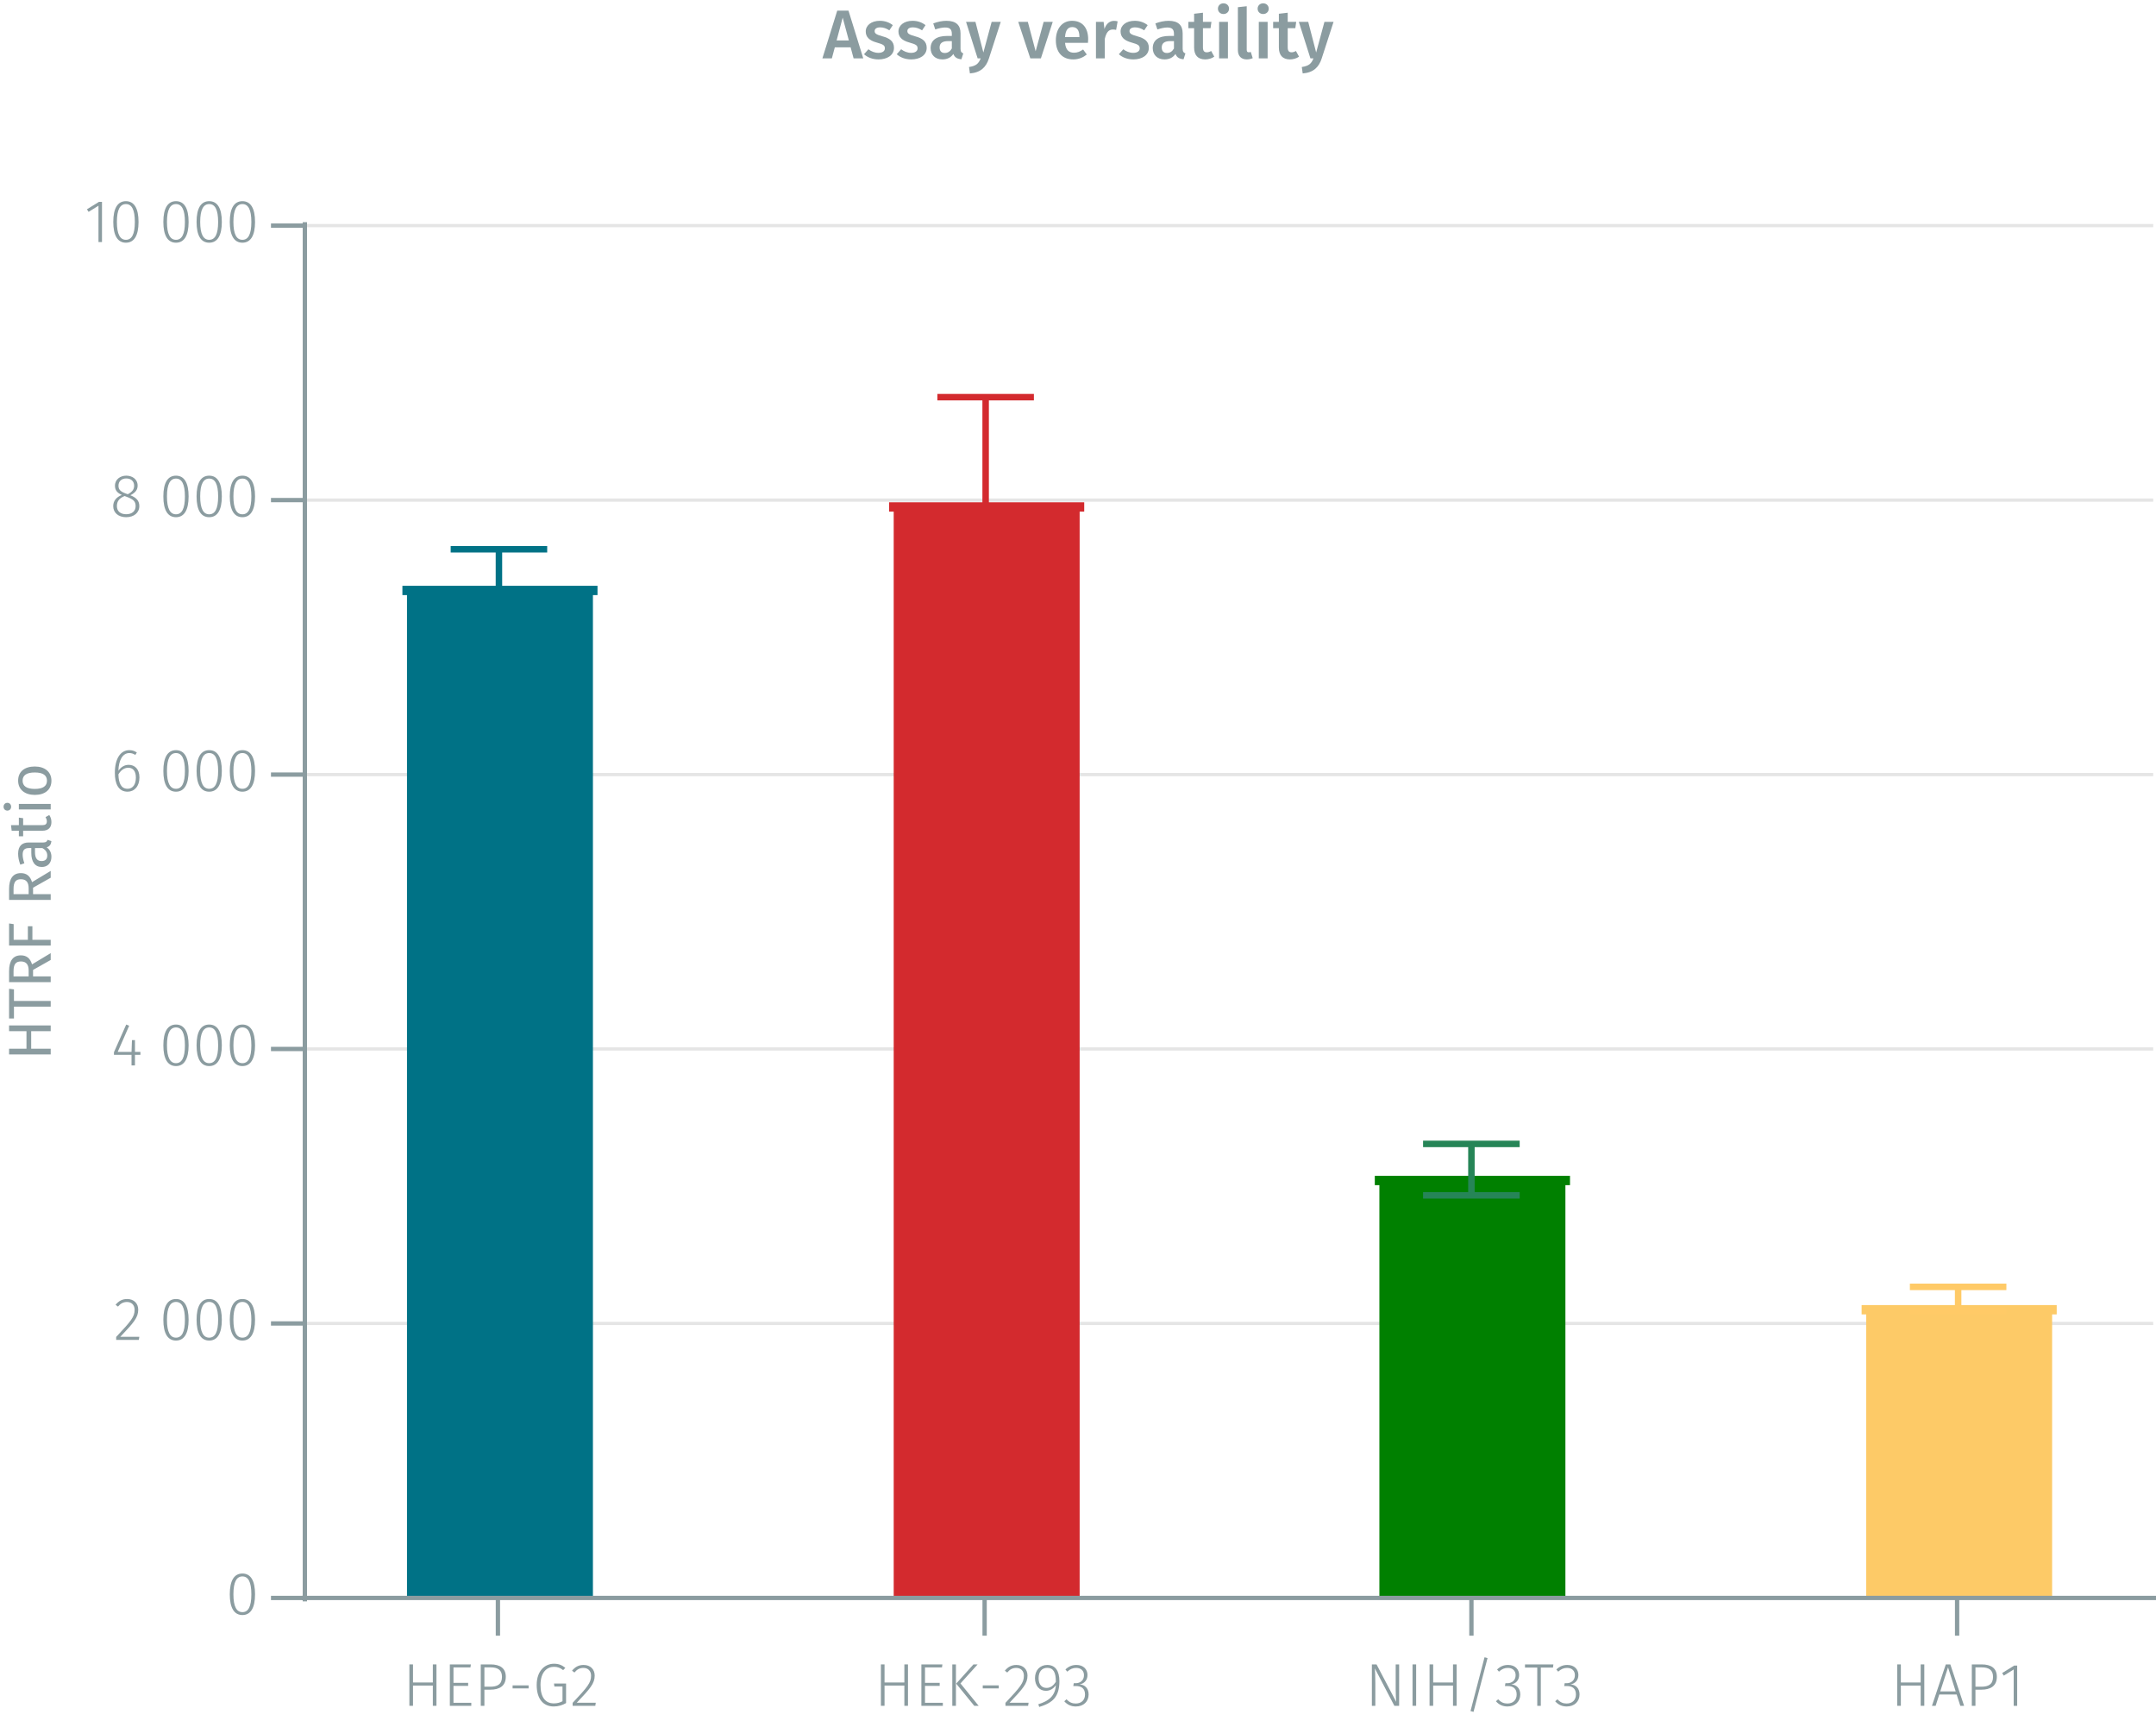 <?xml version="1.0" encoding="UTF-8"?><svg id="Calque_1" xmlns="http://www.w3.org/2000/svg" viewBox="0 0 499.732 400.175"><line x1="70.663" y1="306.676" x2="499.089" y2="306.676" fill="none" stroke="#e5e5e5" stroke-miterlimit="10" stroke-width=".75"/><line x1="70.663" y1="243.071" x2="499.089" y2="243.071" fill="none" stroke="#e5e5e5" stroke-miterlimit="10" stroke-width=".75"/><line x1="70.663" y1="179.488" x2="499.089" y2="179.488" fill="none" stroke="#e5e5e5" stroke-miterlimit="10" stroke-width=".75"/><line x1="70.663" y1="115.883" x2="499.089" y2="115.883" fill="none" stroke="#e5e5e5" stroke-miterlimit="10" stroke-width=".75"/><line x1="70.663" y1="52.278" x2="499.089" y2="52.278" fill="none" stroke="#e5e5e5" stroke-miterlimit="10" stroke-width=".75"/><polyline points="433.638 303.496 433.638 370.281 474.574 370.281 474.574 303.496 433.638 303.496" fill="#fdca67" fill-rule="evenodd"/><polyline points="433.638 370.281 433.638 303.496 431.496 303.496 476.716 303.496 474.574 303.496 474.574 370.281" fill="none" stroke="#fdca67" stroke-miterlimit="1.5" stroke-width="2.16"/><polyline points="320.804 273.548 320.804 370.281 361.761 370.281 361.761 273.548 320.804 273.548" fill="green" fill-rule="evenodd"/><polyline points="320.804 370.281 320.804 273.548 318.662 273.548 363.903 273.548 361.761 273.548 361.761 370.281" fill="none" stroke="green" stroke-miterlimit="1.5" stroke-width="2.16"/><polyline points="208.229 117.473 208.229 370.281 249.166 370.281 249.166 117.473 208.229 117.473" fill="#d32a2e" fill-rule="evenodd"/><polyline points="208.229 370.281 208.229 117.473 206.087 117.473 251.308 117.473 249.166 117.473 249.166 370.281" fill="none" stroke="#d32a2e" stroke-miterlimit="1.5" stroke-width="2.16"/><polyline points="95.415 136.82 95.415 370.281 136.352 370.281 136.352 136.82 95.415 136.82" fill="#007286" fill-rule="evenodd"/><polyline points="95.415 370.281 95.415 136.82 93.273 136.82 138.494 136.82 136.352 136.82 136.352 370.281" fill="none" stroke="#007286" stroke-miterlimit="1.5" stroke-width="2.16"/><path d="m100.324,390.583h-4.595v4.692h-.841v-9.595h.841v4.188h4.595v-4.188h.84v9.595h-.84v-4.692Z" fill="#8b9ca0"/><path d="m109.045,386.381h-3.936v3.571h3.403v.701h-3.403v3.922h4.132v.7h-4.973v-9.595h4.875l-.099.7Z" fill="#8b9ca0"/><path d="m117.235,388.552c0,2.157-1.498,2.983-3.586,2.983h-1.372v3.74h-.841v-9.595h2.255c2.228,0,3.544.882,3.544,2.871Zm-.882.014c0-1.625-.995-2.199-2.676-2.199h-1.4v4.482h1.372c1.598,0,2.704-.518,2.704-2.283Z" fill="#8b9ca0"/><path d="m118.813,390.541h3.712v.7h-3.712v-.7Z" fill="#8b9ca0"/><path d="m131.04,386.478l-.505.532c-.672-.532-1.274-.771-2.129-.771-1.541,0-3.124,1.148-3.124,4.202,0,2.942,1.191,4.272,3.082,4.272.784,0,1.415-.168,2.017-.504v-3.404h-1.877l-.098-.7h2.802v4.539c-.854.49-1.808.784-2.844.784-2.381,0-3.964-1.667-3.964-4.987s1.946-4.916,4.006-4.916c1.121,0,1.849.322,2.634.952Z" fill="#8b9ca0"/><path d="m137.843,388.258c0,1.849-1.036,3.012-4.16,6.303h4.412l-.111.715h-5.253v-.687c3.46-3.684,4.272-4.65,4.272-6.289,0-1.106-.701-1.808-1.766-1.808-.896,0-1.513.379-2.087,1.065l-.561-.421c.743-.896,1.569-1.33,2.689-1.33,1.598,0,2.563,1.05,2.563,2.451Z" fill="#8b9ca0"/><path d="m209.619,390.583h-4.595v4.692h-.841v-9.595h.841v4.188h4.595v-4.188h.84v9.595h-.84v-4.692Z" fill="#8b9ca0"/><path d="m218.34,386.381h-3.936v3.571h3.403v.701h-3.403v3.922h4.132v.7h-4.973v-9.595h4.875l-.099.7Z" fill="#8b9ca0"/><path d="m221.572,395.275h-.841v-9.595h.841v9.595Zm1.051-5.183l4.216,5.183h-1.022l-4.188-5.141,4.006-4.454h.967l-3.978,4.412Z" fill="#8b9ca0"/><path d="m227.787,390.541h3.712v.7h-3.712v-.7Z" fill="#8b9ca0"/><path d="m238.163,388.258c0,1.849-1.036,3.012-4.16,6.303h4.412l-.111.715h-5.253v-.687c3.46-3.684,4.272-4.65,4.272-6.289,0-1.106-.701-1.808-1.766-1.808-.896,0-1.513.379-2.087,1.065l-.561-.421c.743-.896,1.569-1.33,2.689-1.33,1.598,0,2.563,1.05,2.563,2.451Z" fill="#8b9ca0"/><path d="m245.556,389.56c0,3.684-1.597,5.042-4.679,5.981l-.21-.631c2.424-.742,3.922-1.933,4.062-4.412-.547.798-1.331,1.303-2.298,1.303-1.442,0-2.535-1.121-2.535-2.941,0-1.905,1.232-3.054,2.83-3.054,1.933,0,2.829,1.442,2.829,3.754Zm-.826.168c.014-2.199-.574-3.25-1.976-3.25-1.246,0-2.017.854-2.017,2.396,0,1.471.729,2.255,1.835,2.255.925,0,1.583-.532,2.157-1.4Z" fill="#8b9ca0"/><path d="m252.065,388.132c0,1.261-.799,2.003-1.835,2.185,1.162.057,2.101.854,2.101,2.325,0,1.625-1.162,2.788-2.969,2.788-1.093,0-1.976-.406-2.676-1.205l.519-.462c.658.714,1.316.98,2.129.98,1.373,0,2.157-.854,2.157-2.087,0-1.415-.841-1.961-2.102-1.961h-.616l.112-.659h.448c.98,0,1.919-.588,1.919-1.862,0-1.037-.715-1.682-1.793-1.682-.784,0-1.4.253-2.073.869l-.435-.505c.729-.7,1.527-1.05,2.55-1.05,1.625,0,2.563,1.022,2.563,2.325Z" fill="#8b9ca0"/><path d="m324.3,395.275h-1.106l-4.524-8.671c.042.658.112,1.583.112,3.306v5.365h-.799v-9.595h1.079l4.552,8.67c-.027-.406-.111-1.597-.111-2.843v-5.827h.798v9.595Z" fill="#8b9ca0"/><path d="m328.245,395.275h-.841v-9.595h.841v9.595Z" fill="#8b9ca0"/><path d="m336.788,390.583h-4.595v4.692h-.841v-9.595h.841v4.188h4.595v-4.188h.84v9.595h-.84v-4.692Z" fill="#8b9ca0"/><path d="m344.795,384.209l-3.25,12.467-.7-.182,3.25-12.467.7.182Z" fill="#8b9ca0"/><path d="m352.116,388.132c0,1.261-.799,2.003-1.835,2.185,1.162.057,2.101.854,2.101,2.325,0,1.625-1.162,2.788-2.969,2.788-1.093,0-1.976-.406-2.676-1.205l.519-.462c.658.714,1.316.98,2.129.98,1.373,0,2.157-.854,2.157-2.087,0-1.415-.841-1.961-2.102-1.961h-.616l.112-.659h.448c.98,0,1.919-.588,1.919-1.862,0-1.037-.715-1.682-1.793-1.682-.784,0-1.4.253-2.073.869l-.435-.505c.729-.7,1.527-1.05,2.55-1.05,1.625,0,2.563,1.022,2.563,2.325Z" fill="#8b9ca0"/><path d="m359.957,386.423h-2.815v8.853h-.826v-8.853h-2.844v-.742h6.584l-.099.742Z" fill="#8b9ca0"/><path d="m365.851,388.132c0,1.261-.799,2.003-1.835,2.185,1.162.057,2.101.854,2.101,2.325,0,1.625-1.162,2.788-2.969,2.788-1.093,0-1.976-.406-2.676-1.205l.519-.462c.658.714,1.316.98,2.129.98,1.373,0,2.157-.854,2.157-2.087,0-1.415-.841-1.961-2.102-1.961h-.616l.112-.659h.448c.98,0,1.919-.588,1.919-1.862,0-1.037-.715-1.682-1.793-1.682-.784,0-1.4.253-2.073.869l-.435-.505c.729-.7,1.527-1.05,2.55-1.05,1.625,0,2.563,1.022,2.563,2.325Z" fill="#8b9ca0"/><path d="m445.188,390.583h-4.595v4.692h-.841v-9.595h.841v4.188h4.595v-4.188h.84v9.595h-.84v-4.692Z" fill="#8b9ca0"/><path d="m453.53,392.656h-4.034l-.841,2.619h-.854l3.208-9.595h1.051l3.193,9.595h-.882l-.841-2.619Zm-.224-.715l-1.779-5.575-1.807,5.575h3.586Z" fill="#8b9ca0"/><path d="m462.841,388.552c0,2.157-1.498,2.983-3.586,2.983h-1.372v3.74h-.841v-9.595h2.255c2.228,0,3.544.882,3.544,2.871Zm-.882.014c0-1.625-.995-2.199-2.676-2.199h-1.4v4.482h1.372c1.598,0,2.704-.518,2.704-2.283Z" fill="#8b9ca0"/><path d="m467.557,395.275h-.812v-8.419l-2.297,1.429-.378-.602,2.787-1.724h.7v9.315Z" fill="#8b9ca0"/><path d="m453.63,379.026v-8.746m-112.575,8.746v-8.746m-112.833,8.746v-8.746m-112.814,8.746v-8.746m-45.459,0h429.854" fill="none" stroke="#8b9ca0" stroke-miterlimit="10"/><path d="m59.117,369.438c0,3.151-1.022,4.805-2.927,4.805-1.92,0-2.928-1.667-2.928-4.818s1.008-4.805,2.928-4.805,2.927,1.652,2.927,4.818Zm-5.015-.014c0,2.871.743,4.146,2.088,4.146s2.072-1.261,2.072-4.132-.728-4.146-2.072-4.146c-1.331,0-2.088,1.261-2.088,4.133Z" fill="#8b9ca0"/><path d="m32.041,303.466c0,1.849-1.036,3.012-4.16,6.303h4.412l-.111.715h-5.253v-.687c3.46-3.684,4.272-4.65,4.272-6.289,0-1.106-.701-1.808-1.766-1.808-.896,0-1.513.379-2.087,1.065l-.561-.421c.743-.896,1.569-1.33,2.689-1.33,1.598,0,2.563,1.05,2.563,2.451Z" fill="#8b9ca0"/><path d="m43.717,305.833c0,3.151-1.022,4.805-2.927,4.805-1.92,0-2.928-1.667-2.928-4.818s1.008-4.805,2.928-4.805,2.927,1.652,2.927,4.818Zm-5.015-.014c0,2.871.743,4.146,2.088,4.146s2.072-1.261,2.072-4.132-.728-4.146-2.072-4.146c-1.331,0-2.088,1.261-2.088,4.133Z" fill="#8b9ca0"/><path d="m51.417,305.833c0,3.151-1.022,4.805-2.927,4.805-1.92,0-2.928-1.667-2.928-4.818s1.008-4.805,2.928-4.805,2.927,1.652,2.927,4.818Zm-5.015-.014c0,2.871.743,4.146,2.088,4.146s2.072-1.261,2.072-4.132-.728-4.146-2.072-4.146c-1.331,0-2.088,1.261-2.088,4.133Z" fill="#8b9ca0"/><path d="m59.117,305.833c0,3.151-1.022,4.805-2.927,4.805-1.92,0-2.928-1.667-2.928-4.818s1.008-4.805,2.928-4.805,2.927,1.652,2.927,4.818Zm-5.015-.014c0,2.871.743,4.146,2.088,4.146s2.072-1.261,2.072-4.132-.728-4.146-2.072-4.146c-1.331,0-2.088,1.261-2.088,4.133Z" fill="#8b9ca0"/><path d="m32.546,244.428h-1.261v2.451h-.799v-2.451h-4.076v-.603l2.844-6.415.687.28-2.661,6.064h3.207l.099-2.731h.7v2.731h1.261v.673Z" fill="#8b9ca0"/><path d="m43.718,242.228c0,3.151-1.022,4.805-2.927,4.805-1.92,0-2.928-1.667-2.928-4.818s1.008-4.805,2.928-4.805,2.927,1.652,2.927,4.818Zm-5.015-.014c0,2.871.743,4.146,2.088,4.146s2.072-1.261,2.072-4.132-.728-4.146-2.072-4.146c-1.331,0-2.088,1.261-2.088,4.133Z" fill="#8b9ca0"/><path d="m51.417,242.228c0,3.151-1.022,4.805-2.927,4.805-1.92,0-2.928-1.667-2.928-4.818s1.008-4.805,2.928-4.805,2.927,1.652,2.927,4.818Zm-5.015-.014c0,2.871.743,4.146,2.088,4.146s2.072-1.261,2.072-4.132-.728-4.146-2.072-4.146c-1.331,0-2.088,1.261-2.088,4.133Z" fill="#8b9ca0"/><path d="m59.117,242.228c0,3.151-1.022,4.805-2.927,4.805-1.92,0-2.928-1.667-2.928-4.818s1.008-4.805,2.928-4.805,2.927,1.652,2.927,4.818Zm-5.015-.014c0,2.871.743,4.146,2.088,4.146s2.072-1.261,2.072-4.132-.728-4.146-2.072-4.146c-1.331,0-2.088,1.261-2.088,4.133Z" fill="#8b9ca0"/><path d="m32.322,180.159c0,2.045-1.177,3.292-2.746,3.292-2.171,0-2.955-1.905-2.955-4.356,0-3.25,1.274-5.267,3.361-5.267.715,0,1.247.21,1.737.546l-.351.561c-.434-.28-.868-.435-1.4-.435-1.555,0-2.466,1.709-2.521,4.104.588-.854,1.387-1.373,2.396-1.373,1.345,0,2.479.938,2.479,2.928Zm-.827.028c0-1.625-.756-2.283-1.765-2.283-.967,0-1.751.616-2.283,1.54.056,2.073.645,3.334,2.129,3.334,1.261,0,1.919-1.078,1.919-2.591Z" fill="#8b9ca0"/><path d="m43.717,178.646c0,3.151-1.022,4.805-2.927,4.805-1.92,0-2.928-1.667-2.928-4.818s1.008-4.805,2.928-4.805,2.927,1.652,2.927,4.818Zm-5.015-.014c0,2.871.743,4.146,2.088,4.146s2.072-1.261,2.072-4.132-.728-4.146-2.072-4.146c-1.331,0-2.088,1.261-2.088,4.133Z" fill="#8b9ca0"/><path d="m51.417,178.646c0,3.151-1.022,4.805-2.927,4.805-1.92,0-2.928-1.667-2.928-4.818s1.008-4.805,2.928-4.805,2.927,1.652,2.927,4.818Zm-5.015-.014c0,2.871.743,4.146,2.088,4.146s2.072-1.261,2.072-4.132-.728-4.146-2.072-4.146c-1.331,0-2.088,1.261-2.088,4.133Z" fill="#8b9ca0"/><path d="m59.117,178.646c0,3.151-1.022,4.805-2.927,4.805-1.92,0-2.928-1.667-2.928-4.818s1.008-4.805,2.928-4.805,2.927,1.652,2.927,4.818Zm-5.015-.014c0,2.871.743,4.146,2.088,4.146s2.072-1.261,2.072-4.132-.728-4.146-2.072-4.146c-1.331,0-2.088,1.261-2.088,4.133Z" fill="#8b9ca0"/><path d="m32.294,117.269c0,1.555-1.261,2.577-3.054,2.577-1.821,0-2.998-1.051-2.998-2.563,0-1.232.729-2.087,2.003-2.592-1.092-.49-1.597-1.106-1.597-2.143,0-1.499,1.274-2.325,2.619-2.325,1.331,0,2.634.771,2.634,2.311,0,.995-.546,1.64-1.681,2.228,1.387.561,2.073,1.261,2.073,2.508Zm-.854,0c0-1.135-.603-1.598-2.073-2.144l-.477-.183c-1.246.491-1.793,1.219-1.793,2.34,0,1.219.868,1.877,2.157,1.877,1.303,0,2.186-.687,2.186-1.891Zm-2.256-2.9l.435.154c1.022-.546,1.471-1.093,1.471-1.961,0-1.078-.742-1.695-1.821-1.695-1.036,0-1.807.603-1.807,1.695,0,.91.477,1.345,1.723,1.807Z" fill="#8b9ca0"/><path d="m43.717,115.042c0,3.151-1.022,4.805-2.927,4.805-1.92,0-2.928-1.667-2.928-4.818s1.008-4.805,2.928-4.805,2.927,1.652,2.927,4.818Zm-5.015-.014c0,2.871.743,4.146,2.088,4.146s2.072-1.261,2.072-4.132-.728-4.146-2.072-4.146c-1.331,0-2.088,1.261-2.088,4.133Z" fill="#8b9ca0"/><path d="m51.417,115.042c0,3.151-1.022,4.805-2.927,4.805-1.92,0-2.928-1.667-2.928-4.818s1.008-4.805,2.928-4.805,2.927,1.652,2.927,4.818Zm-5.015-.014c0,2.871.743,4.146,2.088,4.146s2.072-1.261,2.072-4.132-.728-4.146-2.072-4.146c-1.331,0-2.088,1.261-2.088,4.133Z" fill="#8b9ca0"/><path d="m59.117,115.042c0,3.151-1.022,4.805-2.927,4.805-1.92,0-2.928-1.667-2.928-4.818s1.008-4.805,2.928-4.805,2.927,1.652,2.927,4.818Zm-5.015-.014c0,2.871.743,4.146,2.088,4.146s2.072-1.261,2.072-4.132-.728-4.146-2.072-4.146c-1.331,0-2.088,1.261-2.088,4.133Z" fill="#8b9ca0"/><path d="m23.64,56.087h-.812v-8.419l-2.297,1.429-.378-.602,2.787-1.724h.7v9.315Z" fill="#8b9ca0"/><path d="m32.111,51.436c0,3.151-1.022,4.805-2.927,4.805-1.92,0-2.928-1.667-2.928-4.818s1.008-4.805,2.928-4.805,2.927,1.652,2.927,4.818Zm-5.015-.014c0,2.871.743,4.146,2.088,4.146s2.072-1.261,2.072-4.132-.728-4.146-2.072-4.146c-1.331,0-2.088,1.261-2.088,4.133Z" fill="#8b9ca0"/><path d="m43.717,51.436c0,3.151-1.022,4.805-2.927,4.805-1.92,0-2.928-1.667-2.928-4.818s1.008-4.805,2.928-4.805,2.927,1.652,2.927,4.818Zm-5.015-.014c0,2.871.743,4.146,2.088,4.146s2.072-1.261,2.072-4.132-.728-4.146-2.072-4.146c-1.331,0-2.088,1.261-2.088,4.133Z" fill="#8b9ca0"/><path d="m51.417,51.436c0,3.151-1.022,4.805-2.927,4.805-1.92,0-2.928-1.667-2.928-4.818s1.008-4.805,2.928-4.805,2.927,1.652,2.927,4.818Zm-5.015-.014c0,2.871.743,4.146,2.088,4.146s2.072-1.261,2.072-4.132-.728-4.146-2.072-4.146c-1.331,0-2.088,1.261-2.088,4.133Z" fill="#8b9ca0"/><path d="m59.116,51.436c0,3.151-1.022,4.805-2.927,4.805-1.92,0-2.928-1.667-2.928-4.818s1.008-4.805,2.928-4.805,2.927,1.652,2.927,4.818Zm-5.015-.014c0,2.871.743,4.146,2.088,4.146s2.072-1.261,2.072-4.132-.728-4.146-2.072-4.146c-1.331,0-2.088,1.261-2.088,4.133Z" fill="#8b9ca0"/><path d="m70.663,52.278h-7.854m7.854,63.605h-7.854m7.854,63.605h-7.854m7.854,63.583h-7.854m7.854,63.605h-7.854m7.854,63.605h-7.854m7.854.795V51.483" fill="none" stroke="#8b9ca0" stroke-miterlimit="10"/><polyline points="442.682 298.195 465.054 298.195 453.868 298.195 453.868 303.761 442.682 303.761 465.054 303.761" fill="none" stroke="#ffca67" stroke-miterlimit="10" stroke-width="1.5"/><polyline points="329.849 265.068 352.241 265.068 341.055 265.068 341.055 276.994 329.849 276.994 352.241 276.994" fill="none" stroke="#268557" stroke-miterlimit="10" stroke-width="1.5"/><polyline points="217.273 92.032 239.645 92.032 228.459 92.032 228.459 138.145 217.273 138.145 239.645 138.145" fill="none" stroke="#d32a2e" stroke-miterlimit="10" stroke-width="1.5"/><polyline points="104.46 127.279 126.832 127.279 115.646 127.279 115.646 141.59 104.46 141.59 126.832 141.59" fill="none" stroke="#007286" stroke-miterlimit="10" stroke-width="1.5"/><path d="m197.166,10.967h-3.666l-.688,2.561h-2.193l3.441-11.061h2.609l3.424,11.061h-2.24l-.688-2.561Zm-.416-1.602l-1.426-5.281-1.408,5.281h2.834Z" fill="#8b9ca0"/><path d="m206.941,5.828l-.801,1.2c-.703-.448-1.375-.688-2.129-.688-.816,0-1.279.336-1.279.848,0,.561.336.816,1.775,1.217,1.73.464,2.705,1.169,2.705,2.673,0,1.761-1.631,2.689-3.568,2.689-1.457,0-2.594-.496-3.377-1.2l1.023-1.153c.656.497,1.441.833,2.305.833.912,0,1.506-.385,1.506-1.024,0-.704-.336-.929-1.922-1.377-1.744-.48-2.512-1.312-2.512-2.561,0-1.409,1.295-2.465,3.264-2.465,1.217,0,2.209.384,3.01,1.008Z" fill="#8b9ca0"/><path d="m214.525,5.828l-.801,1.2c-.703-.448-1.375-.688-2.129-.688-.816,0-1.279.336-1.279.848,0,.561.336.816,1.775,1.217,1.73.464,2.705,1.169,2.705,2.673,0,1.761-1.631,2.689-3.568,2.689-1.457,0-2.594-.496-3.377-1.2l1.023-1.153c.656.497,1.441.833,2.305.833.912,0,1.506-.385,1.506-1.024,0-.704-.336-.929-1.922-1.377-1.744-.48-2.512-1.312-2.512-2.561,0-1.409,1.295-2.465,3.264-2.465,1.217,0,2.209.384,3.01,1.008Z" fill="#8b9ca0"/><path d="m223.277,12.375l-.432,1.36c-.943-.08-1.553-.4-1.873-1.232-.607.896-1.52,1.265-2.545,1.265-1.68,0-2.721-1.072-2.721-2.609,0-1.841,1.377-2.833,3.842-2.833h1.072v-.48c0-1.104-.496-1.473-1.584-1.473-.576,0-1.393.16-2.258.448l-.465-1.393c1.041-.399,2.113-.607,3.059-.607,2.271,0,3.266,1.04,3.266,2.913v3.553c0,.688.223.929.639,1.089Zm-2.656-1.137v-1.713h-.848c-1.33,0-1.986.48-1.986,1.473,0,.816.416,1.281,1.201,1.281.705,0,1.248-.368,1.633-1.041Z" fill="#8b9ca0"/><path d="m229.213,13.559c-.641,1.984-1.889,3.265-4.402,3.457l-.207-1.488c1.68-.256,2.225-.801,2.705-2.001h-.705l-2.689-8.468h2.178l1.84,7.107,1.922-7.107h2.111l-2.752,8.5Z" fill="#8b9ca0"/><path d="m241.262,13.527h-2.449l-2.801-8.468h2.225l1.809,6.819,1.857-6.819h2.111l-2.752,8.468Z" fill="#8b9ca0"/><path d="m252.174,9.926h-5.314c.16,1.729.961,2.289,2.082,2.289.752,0,1.375-.24,2.111-.752l.85,1.168c-.834.673-1.857,1.137-3.139,1.137-2.625,0-4.033-1.745-4.033-4.418,0-2.577,1.361-4.529,3.762-4.529,2.369,0,3.73,1.601,3.73,4.273,0,.271-.033.608-.049.832Zm-1.984-1.425c0-1.393-.496-2.225-1.648-2.225-.961,0-1.57.641-1.682,2.321h3.33v-.097Z" fill="#8b9ca0"/><path d="m259.053,4.948l-.352,1.984c-.256-.063-.449-.096-.752-.096-1.025,0-1.553.752-1.873,2.177v4.514h-2.049V5.059h1.777l.191,1.665c.4-1.217,1.217-1.889,2.209-1.889.305,0,.576.032.848.112Z" fill="#8b9ca0"/><path d="m266.014,5.828l-.801,1.2c-.705-.448-1.377-.688-2.129-.688-.816,0-1.281.336-1.281.848,0,.561.336.816,1.777,1.217,1.729.464,2.705,1.169,2.705,2.673,0,1.761-1.633,2.689-3.57,2.689-1.455,0-2.592-.496-3.377-1.2l1.025-1.153c.656.497,1.439.833,2.305.833.912,0,1.504-.385,1.504-1.024,0-.704-.336-.929-1.92-1.377-1.746-.48-2.514-1.312-2.514-2.561,0-1.409,1.297-2.465,3.266-2.465,1.217,0,2.209.384,3.01,1.008Z" fill="#8b9ca0"/><path d="m274.766,12.375l-.432,1.36c-.945-.08-1.553-.4-1.873-1.232-.609.896-1.521,1.265-2.545,1.265-1.682,0-2.723-1.072-2.723-2.609,0-1.841,1.377-2.833,3.842-2.833h1.072v-.48c0-1.104-.496-1.473-1.584-1.473-.576,0-1.393.16-2.256.448l-.465-1.393c1.041-.399,2.113-.607,3.057-.607,2.273,0,3.266,1.04,3.266,2.913v3.553c0,.688.225.929.641,1.089Zm-2.658-1.137v-1.713h-.848c-1.328,0-1.984.48-1.984,1.473,0,.816.416,1.281,1.201,1.281.703,0,1.248-.368,1.631-1.041Z" fill="#8b9ca0"/><path d="m281.453,13.127c-.607.433-1.377.641-2.129.641-1.664-.017-2.545-.961-2.545-2.77v-4.466h-1.328v-1.473h1.328v-1.872l2.049-.24v2.112h1.969l-.209,1.473h-1.76v4.418c0,.832.271,1.169.896,1.169.32,0,.641-.097,1.008-.305l.721,1.312Z" fill="#8b9ca0"/><path d="m284.877,2.018c0,.688-.529,1.232-1.297,1.232-.752,0-1.281-.544-1.281-1.232,0-.704.529-1.248,1.281-1.248.768,0,1.297.544,1.297,1.248Zm-.258,11.509h-2.049V5.059h2.049v8.468Z" fill="#8b9ca0"/><path d="m286.924,11.591V1.667l2.049-.225v10.084c0,.4.127.593.48.593.176,0,.336-.032.463-.08l.449,1.44c-.354.16-.85.288-1.377.288-1.297,0-2.064-.784-2.064-2.177Z" fill="#8b9ca0"/><path d="m294.076,2.018c0,.688-.527,1.232-1.297,1.232-.752,0-1.279-.544-1.279-1.232,0-.704.527-1.248,1.279-1.248.77,0,1.297.544,1.297,1.248Zm-.256,11.509h-2.049V5.059h2.049v8.468Z" fill="#8b9ca0"/><path d="m301.1,13.127c-.607.433-1.375.641-2.129.641-1.664-.017-2.545-.961-2.545-2.77v-4.466h-1.328v-1.473h1.328v-1.872l2.049-.24v2.112h1.969l-.207,1.473h-1.762v4.418c0,.832.273,1.169.896,1.169.32,0,.641-.097,1.01-.305l.719,1.312Z" fill="#8b9ca0"/><path d="m306.348,13.559c-.641,1.984-1.889,3.265-4.4,3.457l-.209-1.488c1.682-.256,2.225-.801,2.705-2.001h-.705l-2.688-8.468h2.176l1.842,7.107,1.92-7.107h2.113l-2.754,8.5Z" fill="#8b9ca0"/><path d="m7.229,238.947v4.062h4.524v1.331H2.102v-1.331h4.034v-4.062H2.102v-1.33h9.651v1.33h-4.524Z" fill="#8b9ca0"/><path d="m3.236,229.26v2.676h8.517v1.33H3.236v2.746h-1.135v-6.892l1.135.14Z" fill="#8b9ca0"/><path d="m7.663,224.753v1.499h4.09v1.331H2.102v-2.536c0-2.409.925-3.67,2.731-3.67,1.359,0,2.171.701,2.592,2.088l4.328-2.605v1.582l-4.09,2.312Zm-1.022.154c0-1.345-.505-2.115-1.808-2.115-1.204,0-1.694.687-1.694,2.27v1.19h3.502v-1.345Z" fill="#8b9ca0"/><path d="m2.102,219.113v-5.127l1.064.154v3.642h3.292v-3.151h1.051v3.151h4.244v1.331H2.102Z" fill="#8b9ca0"/><path d="m7.663,205.699v1.499h4.09v1.331H2.102v-2.536c0-2.409.925-3.67,2.731-3.67,1.359,0,2.171.701,2.592,2.088l4.328-2.605v1.582l-4.09,2.312Zm-1.022.154c0-1.345-.505-2.115-1.808-2.115-1.204,0-1.694.687-1.694,2.27v1.19h3.502v-1.345Z" fill="#8b9ca0"/><path d="m11.024,194.61l.896.294c-.084.742-.378,1.219-1.106,1.443.771.518,1.106,1.303,1.106,2.199,0,1.471-.91,2.353-2.228,2.353-1.582,0-2.437-1.19-2.437-3.249v-1.135h-.547c-1.064,0-1.457.518-1.457,1.54,0,.547.141,1.233.393,1.989l-.938.322c-.336-.91-.504-1.723-.504-2.549,0-1.779.91-2.592,2.451-2.592h3.376c.645,0,.854-.238.994-.616Zm-1.219,1.905h-1.694v.966c0,1.359.504,2.046,1.513,2.046.868,0,1.33-.435,1.33-1.275,0-.756-.378-1.316-1.148-1.736Z" fill="#8b9ca0"/><path d="m11.417,188.857c.336.49.504,1.022.504,1.652,0,1.247-.729,1.989-2.101,1.989h-4.455v1.289h-.994v-1.289h-1.667l-.154-1.288h1.821v-1.751l.994.14v1.611h4.398c.742,0,1.093-.238,1.093-.883,0-.322-.098-.616-.294-.98l.854-.49Z" fill="#8b9ca0"/><path d="m1.71,186.03c.49,0,.868.364.868.91,0,.532-.378.896-.868.896-.505,0-.883-.364-.883-.896,0-.546.378-.91.883-.91Zm10.043.252v1.288h-7.382v-1.288h7.382Z" fill="#8b9ca0"/><path d="m8.055,177.614c2.283,0,3.866,1.204,3.866,3.292,0,2.101-1.513,3.291-3.852,3.291-2.283,0-3.866-1.204-3.866-3.306s1.513-3.277,3.852-3.277Zm.015,5.196c1.919,0,2.815-.672,2.815-1.904s-.896-1.905-2.83-1.905c-1.919,0-2.815.672-2.815,1.891,0,1.233.896,1.919,2.83,1.919Z" fill="#8b9ca0"/></svg>